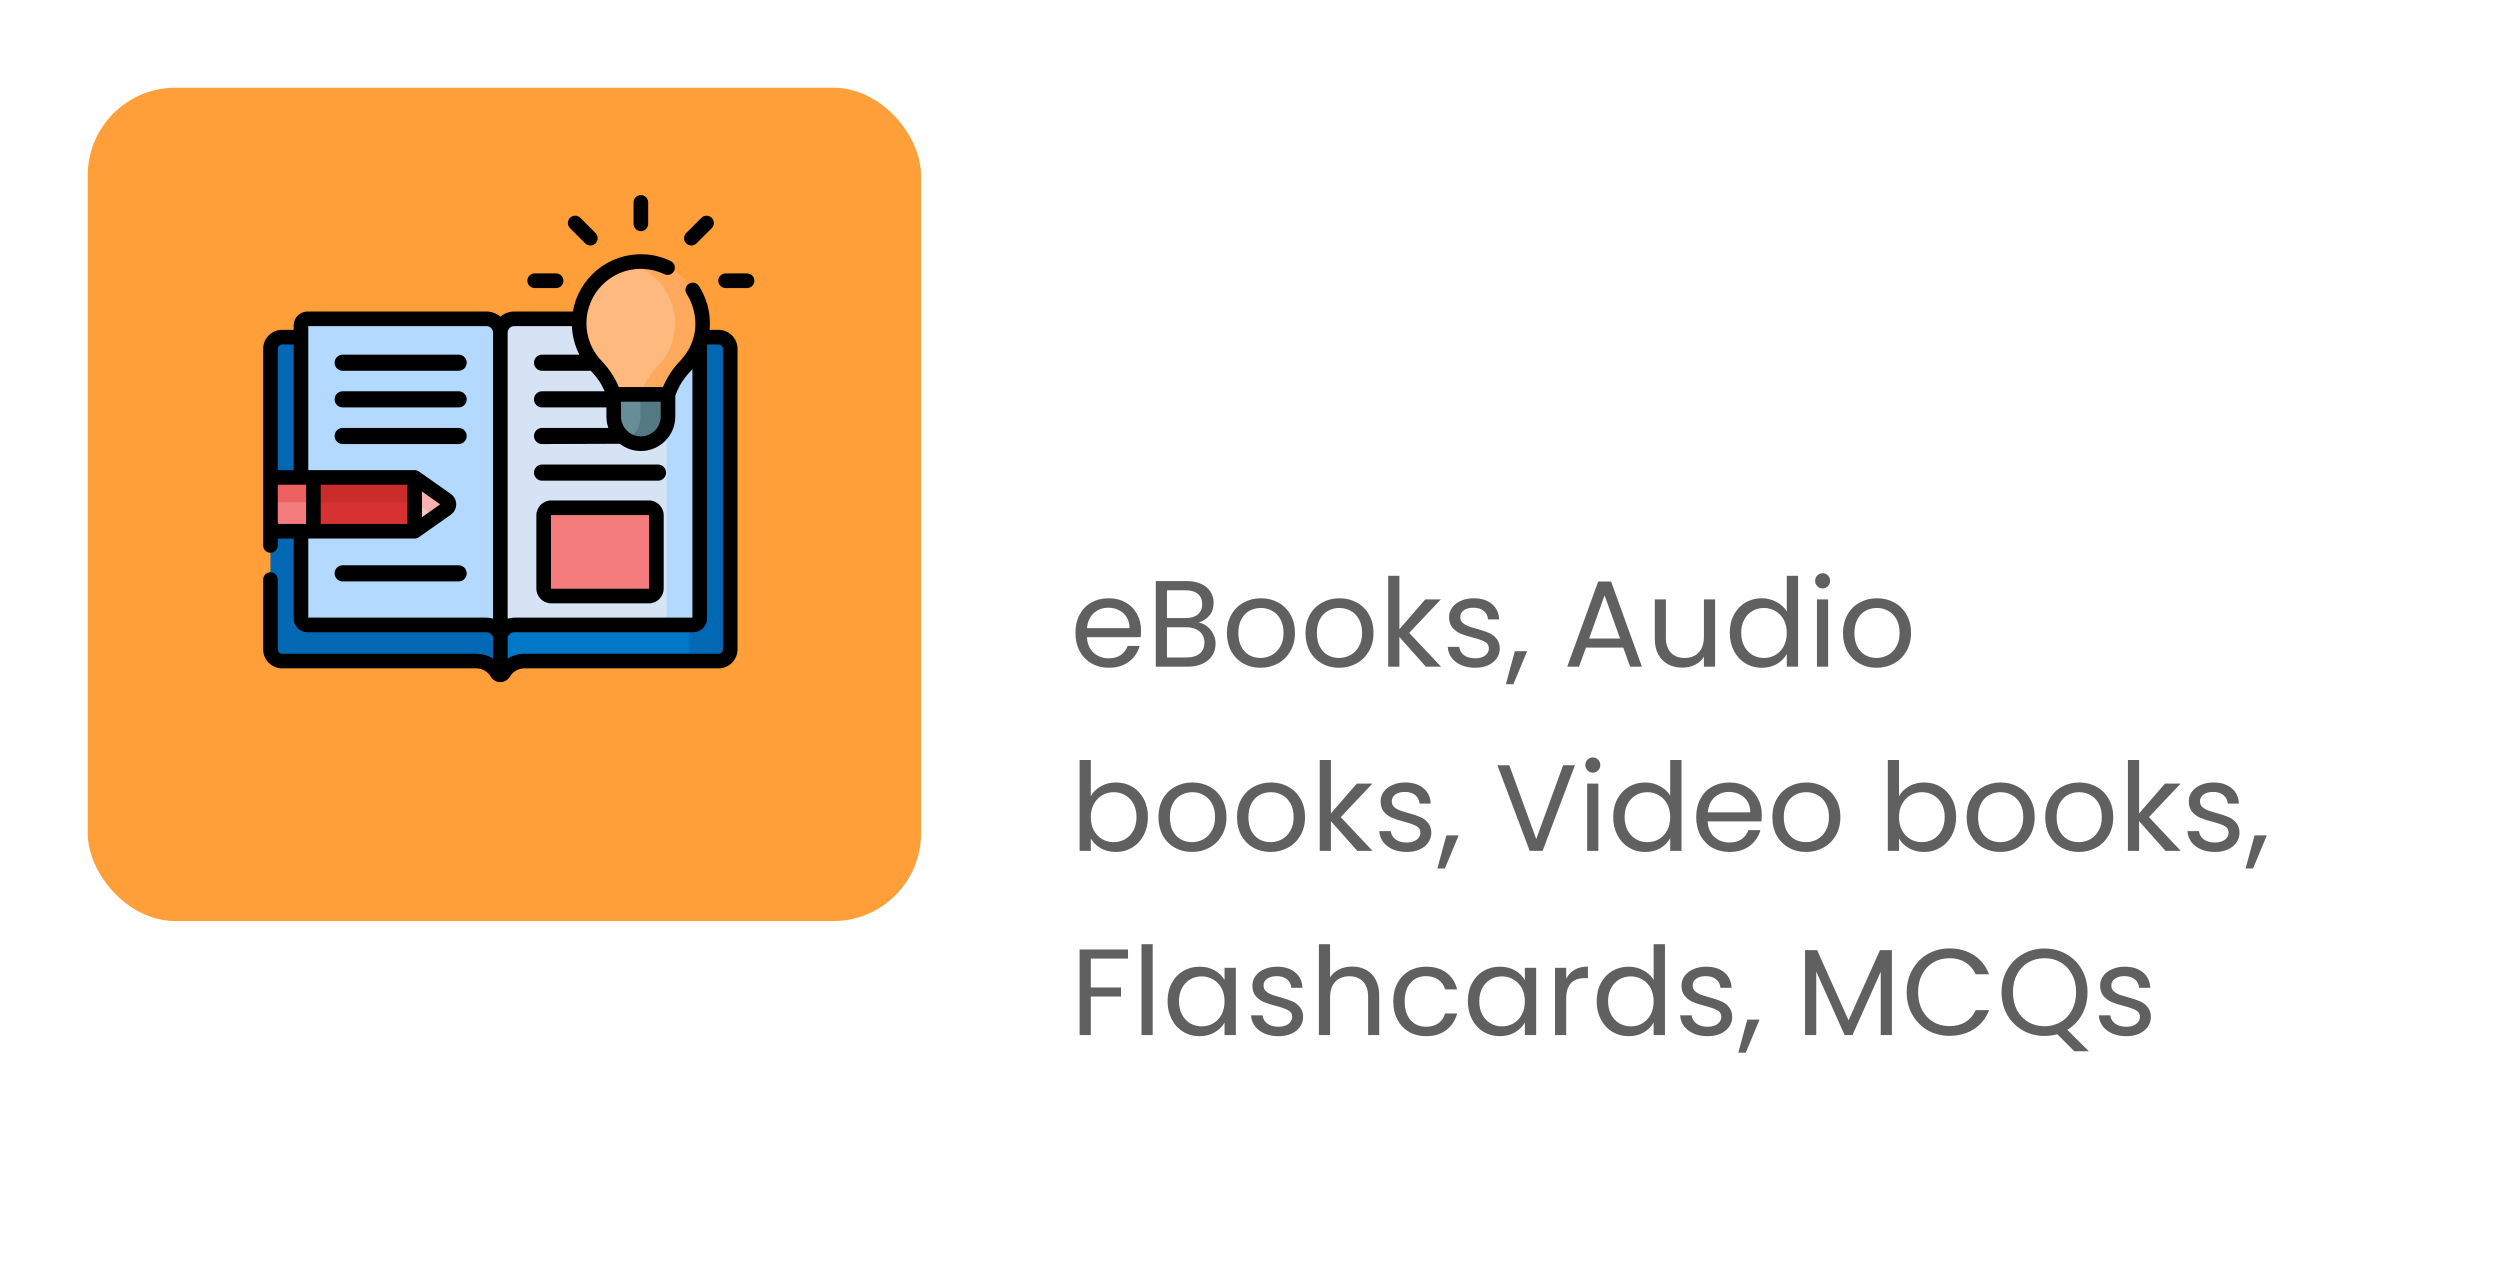 <svg width="285" height="144" viewBox="0 0 285 144" fill="none" xmlns="http://www.w3.org/2000/svg">
<circle cx="123.111" cy="12.111" r="4.111" fill="white" fill-opacity="0.3"/>
<circle cx="123.111" cy="32.666" r="4.111" fill="white" fill-opacity="0.3"/>
<circle cx="123.111" cy="73.778" r="4.111" fill="white" fill-opacity="0.3"/>
<circle cx="123.111" cy="53.222" r="4.111" fill="white" fill-opacity="0.3"/>
<circle cx="123.111" cy="94.333" r="4.111" fill="white" fill-opacity="0.3"/>
<circle cx="123.111" cy="114.889" r="4.111" fill="white" fill-opacity="0.3"/>
<circle cx="197.555" cy="12.111" r="4.111" fill="white" fill-opacity="0.3"/>
<circle cx="197.555" cy="32.666" r="4.111" fill="white" fill-opacity="0.3"/>
<circle cx="197.555" cy="73.778" r="4.111" fill="white" fill-opacity="0.3"/>
<circle cx="197.555" cy="53.222" r="4.111" fill="white" fill-opacity="0.3"/>
<circle cx="197.555" cy="94.333" r="4.111" fill="white" fill-opacity="0.3"/>
<circle cx="197.555" cy="114.889" r="4.111" fill="white" fill-opacity="0.3"/>
<circle cx="160.333" cy="12.111" r="4.111" fill="white" fill-opacity="0.3"/>
<circle cx="160.333" cy="32.666" r="4.111" fill="white" fill-opacity="0.3"/>
<circle cx="160.333" cy="73.778" r="4.111" fill="white" fill-opacity="0.3"/>
<circle cx="160.333" cy="53.222" r="4.111" fill="white" fill-opacity="0.3"/>
<circle cx="160.333" cy="94.333" r="4.111" fill="white" fill-opacity="0.3"/>
<circle cx="160.333" cy="114.889" r="4.111" fill="white" fill-opacity="0.3"/>
<circle cx="234.778" cy="12.111" r="4.111" fill="white" fill-opacity="0.3"/>
<circle cx="234.778" cy="32.666" r="4.111" fill="white" fill-opacity="0.3"/>
<circle cx="234.778" cy="73.778" r="4.111" fill="white" fill-opacity="0.3"/>
<circle cx="234.778" cy="53.222" r="4.111" fill="white" fill-opacity="0.3"/>
<circle cx="234.778" cy="94.333" r="4.111" fill="white" fill-opacity="0.3"/>
<circle cx="234.778" cy="114.889" r="4.111" fill="white" fill-opacity="0.3"/>
<circle cx="272" cy="12.111" r="4.111" fill="white" fill-opacity="0.3"/>
<circle cx="272" cy="32.666" r="4.111" fill="white" fill-opacity="0.3"/>
<circle cx="272" cy="73.778" r="4.111" fill="white" fill-opacity="0.3"/>
<circle cx="272" cy="53.222" r="4.111" fill="white" fill-opacity="0.3"/>
<circle cx="272" cy="94.333" r="4.111" fill="white" fill-opacity="0.3"/>
<circle cx="272" cy="114.889" r="4.111" fill="white" fill-opacity="0.3"/>
<circle cx="63.629" cy="32.111" r="4.111" fill="white" fill-opacity="0.3"/>
<circle cx="63.629" cy="52.666" r="4.111" fill="white" fill-opacity="0.3"/>
<circle cx="63.629" cy="93.778" r="4.111" fill="white" fill-opacity="0.3"/>
<circle cx="63.629" cy="73.222" r="4.111" fill="white" fill-opacity="0.3"/>
<circle cx="49.37" cy="114.333" r="4.111" fill="white" fill-opacity="0.3"/>
<circle cx="84.111" cy="114.333" r="4.111" fill="white" fill-opacity="0.3"/>
<circle cx="49.37" cy="134.888" r="4.111" fill="white" fill-opacity="0.3"/>
<circle cx="84.111" cy="134.888" r="4.111" fill="white" fill-opacity="0.3"/>
<circle cx="29.37" cy="32.111" r="4.111" fill="white" fill-opacity="0.3"/>
<circle cx="29.37" cy="52.666" r="4.111" fill="white" fill-opacity="0.3"/>
<circle cx="29.37" cy="93.778" r="4.111" fill="white" fill-opacity="0.3"/>
<circle cx="29.37" cy="73.222" r="4.111" fill="white" fill-opacity="0.3"/>
<circle cx="15.111" cy="114.333" r="4.111" fill="white" fill-opacity="0.3"/>
<circle cx="15.111" cy="134.888" r="4.111" fill="white" fill-opacity="0.3"/>
<circle cx="97.888" cy="32.111" r="4.111" fill="white" fill-opacity="0.3"/>
<circle cx="97.888" cy="52.666" r="4.111" fill="white" fill-opacity="0.3"/>
<circle cx="97.888" cy="93.778" r="4.111" fill="white" fill-opacity="0.3"/>
<circle cx="97.888" cy="73.222" r="4.111" fill="white" fill-opacity="0.3"/>
<circle cx="97.888" cy="114.333" r="4.111" fill="white" fill-opacity="0.3"/>
<circle cx="97.888" cy="134.888" r="4.111" fill="white" fill-opacity="0.3"/>
<circle cx="132.148" cy="52.666" r="4.111" fill="white" fill-opacity="0.3"/>
<circle cx="132.148" cy="93.778" r="4.111" fill="white" fill-opacity="0.3"/>
<circle cx="132.148" cy="73.222" r="4.111" fill="white" fill-opacity="0.3"/>
<circle cx="132.148" cy="114.333" r="4.111" fill="white" fill-opacity="0.3"/>
<circle cx="132.148" cy="134.888" r="4.111" fill="white" fill-opacity="0.3"/>
<rect x="83" y="45" width="202" height="95" rx="10" fill="white"/>
<path d="M130.078 71.87C130.078 72.113 130.064 72.369 130.036 72.64H123.904C123.951 73.396 124.207 73.989 124.674 74.418C125.15 74.838 125.724 75.048 126.396 75.048C126.947 75.048 127.404 74.922 127.768 74.67C128.141 74.409 128.403 74.063 128.552 73.634H129.924C129.719 74.371 129.308 74.973 128.692 75.44C128.076 75.897 127.311 76.126 126.396 76.126C125.668 76.126 125.015 75.963 124.436 75.636C123.867 75.309 123.419 74.847 123.092 74.25C122.765 73.643 122.602 72.943 122.602 72.15C122.602 71.357 122.761 70.661 123.078 70.064C123.395 69.467 123.839 69.009 124.408 68.692C124.987 68.365 125.649 68.202 126.396 68.202C127.124 68.202 127.768 68.361 128.328 68.678C128.888 68.995 129.317 69.434 129.616 69.994C129.924 70.545 130.078 71.17 130.078 71.87ZM128.762 71.604C128.762 71.119 128.655 70.703 128.44 70.358C128.225 70.003 127.931 69.737 127.558 69.56C127.194 69.373 126.788 69.28 126.34 69.28C125.696 69.28 125.145 69.485 124.688 69.896C124.24 70.307 123.983 70.876 123.918 71.604H128.762ZM136.646 70.974C137 71.03 137.322 71.175 137.612 71.408C137.91 71.641 138.144 71.931 138.312 72.276C138.489 72.621 138.578 72.99 138.578 73.382C138.578 73.877 138.452 74.325 138.2 74.726C137.948 75.118 137.579 75.431 137.094 75.664C136.618 75.888 136.053 76 135.4 76H131.76V66.242H135.26C135.922 66.242 136.487 66.354 136.954 66.578C137.42 66.793 137.77 67.087 138.004 67.46C138.237 67.833 138.354 68.253 138.354 68.72C138.354 69.299 138.195 69.779 137.878 70.162C137.57 70.535 137.159 70.806 136.646 70.974ZM133.034 70.456H135.176C135.773 70.456 136.235 70.316 136.562 70.036C136.888 69.756 137.052 69.369 137.052 68.874C137.052 68.379 136.888 67.992 136.562 67.712C136.235 67.432 135.764 67.292 135.148 67.292H133.034V70.456ZM135.288 74.95C135.922 74.95 136.417 74.801 136.772 74.502C137.126 74.203 137.304 73.788 137.304 73.256C137.304 72.715 137.117 72.29 136.744 71.982C136.37 71.665 135.871 71.506 135.246 71.506H133.034V74.95H135.288ZM143.692 76.126C142.973 76.126 142.32 75.963 141.732 75.636C141.153 75.309 140.696 74.847 140.36 74.25C140.033 73.643 139.87 72.943 139.87 72.15C139.87 71.366 140.038 70.675 140.374 70.078C140.719 69.471 141.186 69.009 141.774 68.692C142.362 68.365 143.02 68.202 143.748 68.202C144.476 68.202 145.134 68.365 145.722 68.692C146.31 69.009 146.772 69.467 147.108 70.064C147.453 70.661 147.626 71.357 147.626 72.15C147.626 72.943 147.448 73.643 147.094 74.25C146.748 74.847 146.277 75.309 145.68 75.636C145.082 75.963 144.42 76.126 143.692 76.126ZM143.692 75.006C144.149 75.006 144.578 74.899 144.98 74.684C145.381 74.469 145.703 74.147 145.946 73.718C146.198 73.289 146.324 72.766 146.324 72.15C146.324 71.534 146.202 71.011 145.96 70.582C145.717 70.153 145.4 69.835 145.008 69.63C144.616 69.415 144.191 69.308 143.734 69.308C143.267 69.308 142.838 69.415 142.446 69.63C142.063 69.835 141.755 70.153 141.522 70.582C141.288 71.011 141.172 71.534 141.172 72.15C141.172 72.775 141.284 73.303 141.508 73.732C141.741 74.161 142.049 74.483 142.432 74.698C142.814 74.903 143.234 75.006 143.692 75.006ZM152.647 76.126C151.928 76.126 151.275 75.963 150.687 75.636C150.108 75.309 149.651 74.847 149.315 74.25C148.988 73.643 148.825 72.943 148.825 72.15C148.825 71.366 148.993 70.675 149.329 70.078C149.674 69.471 150.141 69.009 150.729 68.692C151.317 68.365 151.975 68.202 152.703 68.202C153.431 68.202 154.089 68.365 154.677 68.692C155.265 69.009 155.727 69.467 156.063 70.064C156.408 70.661 156.581 71.357 156.581 72.15C156.581 72.943 156.403 73.643 156.049 74.25C155.703 74.847 155.232 75.309 154.635 75.636C154.037 75.963 153.375 76.126 152.647 76.126ZM152.647 75.006C153.104 75.006 153.533 74.899 153.935 74.684C154.336 74.469 154.658 74.147 154.901 73.718C155.153 73.289 155.279 72.766 155.279 72.15C155.279 71.534 155.157 71.011 154.915 70.582C154.672 70.153 154.355 69.835 153.963 69.63C153.571 69.415 153.146 69.308 152.689 69.308C152.222 69.308 151.793 69.415 151.401 69.63C151.018 69.835 150.71 70.153 150.477 70.582C150.243 71.011 150.127 71.534 150.127 72.15C150.127 72.775 150.239 73.303 150.463 73.732C150.696 74.161 151.004 74.483 151.387 74.698C151.769 74.903 152.189 75.006 152.647 75.006ZM162.54 76L159.53 72.612V76H158.256V65.64H159.53V71.73L162.484 68.328H164.262L160.65 72.15L164.276 76H162.54ZM168.177 76.126C167.589 76.126 167.061 76.028 166.595 75.832C166.128 75.627 165.759 75.347 165.489 74.992C165.218 74.628 165.069 74.213 165.041 73.746H166.357C166.394 74.129 166.571 74.441 166.889 74.684C167.215 74.927 167.64 75.048 168.163 75.048C168.648 75.048 169.031 74.941 169.311 74.726C169.591 74.511 169.731 74.241 169.731 73.914C169.731 73.578 169.581 73.331 169.283 73.172C168.984 73.004 168.522 72.841 167.897 72.682C167.327 72.533 166.861 72.383 166.497 72.234C166.142 72.075 165.834 71.847 165.573 71.548C165.321 71.24 165.195 70.839 165.195 70.344C165.195 69.952 165.311 69.593 165.545 69.266C165.778 68.939 166.109 68.683 166.539 68.496C166.968 68.3 167.458 68.202 168.009 68.202C168.858 68.202 169.544 68.417 170.067 68.846C170.589 69.275 170.869 69.863 170.907 70.61H169.633C169.605 70.209 169.441 69.887 169.143 69.644C168.853 69.401 168.461 69.28 167.967 69.28C167.509 69.28 167.145 69.378 166.875 69.574C166.604 69.77 166.469 70.027 166.469 70.344C166.469 70.596 166.548 70.806 166.707 70.974C166.875 71.133 167.08 71.263 167.323 71.366C167.575 71.459 167.92 71.567 168.359 71.688C168.909 71.837 169.357 71.987 169.703 72.136C170.048 72.276 170.342 72.491 170.585 72.78C170.837 73.069 170.967 73.447 170.977 73.914C170.977 74.334 170.86 74.712 170.627 75.048C170.393 75.384 170.062 75.65 169.633 75.846C169.213 76.033 168.727 76.126 168.177 76.126ZM174.091 74.236L172.523 78.002H171.669L172.691 74.236H174.091ZM185.051 73.83H180.795L180.011 76H178.667L182.195 66.298H183.665L187.179 76H185.835L185.051 73.83ZM184.687 72.794L182.923 67.866L181.159 72.794H184.687ZM195.521 68.328V76H194.247V74.866C194.004 75.258 193.663 75.566 193.225 75.79C192.795 76.005 192.319 76.112 191.797 76.112C191.199 76.112 190.663 75.991 190.187 75.748C189.711 75.496 189.333 75.123 189.053 74.628C188.782 74.133 188.647 73.531 188.647 72.822V68.328H189.907V72.654C189.907 73.41 190.098 73.993 190.481 74.404C190.863 74.805 191.386 75.006 192.049 75.006C192.73 75.006 193.267 74.796 193.659 74.376C194.051 73.956 194.247 73.345 194.247 72.542V68.328H195.521ZM197.196 72.136C197.196 71.352 197.354 70.666 197.672 70.078C197.989 69.481 198.423 69.019 198.974 68.692C199.534 68.365 200.159 68.202 200.85 68.202C201.447 68.202 202.002 68.342 202.516 68.622C203.029 68.893 203.421 69.252 203.692 69.7V65.64H204.98V76H203.692V74.558C203.44 75.015 203.066 75.393 202.572 75.692C202.077 75.981 201.498 76.126 200.836 76.126C200.154 76.126 199.534 75.958 198.974 75.622C198.423 75.286 197.989 74.815 197.672 74.208C197.354 73.601 197.196 72.911 197.196 72.136ZM203.692 72.15C203.692 71.571 203.575 71.067 203.342 70.638C203.108 70.209 202.791 69.882 202.39 69.658C201.998 69.425 201.564 69.308 201.088 69.308C200.612 69.308 200.178 69.42 199.786 69.644C199.394 69.868 199.081 70.195 198.848 70.624C198.614 71.053 198.498 71.557 198.498 72.136C198.498 72.724 198.614 73.237 198.848 73.676C199.081 74.105 199.394 74.437 199.786 74.67C200.178 74.894 200.612 75.006 201.088 75.006C201.564 75.006 201.998 74.894 202.39 74.67C202.791 74.437 203.108 74.105 203.342 73.676C203.575 73.237 203.692 72.729 203.692 72.15ZM207.791 67.082C207.548 67.082 207.343 66.998 207.175 66.83C207.007 66.662 206.923 66.457 206.923 66.214C206.923 65.971 207.007 65.766 207.175 65.598C207.343 65.43 207.548 65.346 207.791 65.346C208.024 65.346 208.22 65.43 208.379 65.598C208.547 65.766 208.631 65.971 208.631 66.214C208.631 66.457 208.547 66.662 208.379 66.83C208.22 66.998 208.024 67.082 207.791 67.082ZM208.407 68.328V76H207.133V68.328H208.407ZM213.924 76.126C213.205 76.126 212.552 75.963 211.964 75.636C211.385 75.309 210.928 74.847 210.592 74.25C210.265 73.643 210.102 72.943 210.102 72.15C210.102 71.366 210.27 70.675 210.606 70.078C210.951 69.471 211.418 69.009 212.006 68.692C212.594 68.365 213.252 68.202 213.98 68.202C214.708 68.202 215.366 68.365 215.954 68.692C216.542 69.009 217.004 69.467 217.34 70.064C217.685 70.661 217.858 71.357 217.858 72.15C217.858 72.943 217.681 73.643 217.326 74.25C216.981 74.847 216.509 75.309 215.912 75.636C215.315 75.963 214.652 76.126 213.924 76.126ZM213.924 75.006C214.381 75.006 214.811 74.899 215.212 74.684C215.613 74.469 215.935 74.147 216.178 73.718C216.43 73.289 216.556 72.766 216.556 72.15C216.556 71.534 216.435 71.011 216.192 70.582C215.949 70.153 215.632 69.835 215.24 69.63C214.848 69.415 214.423 69.308 213.966 69.308C213.499 69.308 213.07 69.415 212.678 69.63C212.295 69.835 211.987 70.153 211.754 70.582C211.521 71.011 211.404 71.534 211.404 72.15C211.404 72.775 211.516 73.303 211.74 73.732C211.973 74.161 212.281 74.483 212.664 74.698C213.047 74.903 213.467 75.006 213.924 75.006ZM124.352 90.756C124.613 90.299 124.996 89.925 125.5 89.636C126.004 89.347 126.578 89.202 127.222 89.202C127.913 89.202 128.533 89.365 129.084 89.692C129.635 90.019 130.069 90.481 130.386 91.078C130.703 91.666 130.862 92.352 130.862 93.136C130.862 93.911 130.703 94.601 130.386 95.208C130.069 95.815 129.63 96.286 129.07 96.622C128.519 96.958 127.903 97.126 127.222 97.126C126.559 97.126 125.976 96.981 125.472 96.692C124.977 96.403 124.604 96.034 124.352 95.586V97H123.078V86.64H124.352V90.756ZM129.56 93.136C129.56 92.557 129.443 92.053 129.21 91.624C128.977 91.195 128.659 90.868 128.258 90.644C127.866 90.42 127.432 90.308 126.956 90.308C126.489 90.308 126.055 90.425 125.654 90.658C125.262 90.882 124.945 91.213 124.702 91.652C124.469 92.081 124.352 92.581 124.352 93.15C124.352 93.729 124.469 94.237 124.702 94.676C124.945 95.105 125.262 95.437 125.654 95.67C126.055 95.894 126.489 96.006 126.956 96.006C127.432 96.006 127.866 95.894 128.258 95.67C128.659 95.437 128.977 95.105 129.21 94.676C129.443 94.237 129.56 93.724 129.56 93.136ZM135.885 97.126C135.166 97.126 134.513 96.963 133.925 96.636C133.346 96.309 132.889 95.847 132.553 95.25C132.226 94.643 132.063 93.943 132.063 93.15C132.063 92.366 132.231 91.675 132.567 91.078C132.912 90.471 133.379 90.009 133.967 89.692C134.555 89.365 135.213 89.202 135.941 89.202C136.669 89.202 137.327 89.365 137.915 89.692C138.503 90.009 138.965 90.467 139.301 91.064C139.646 91.661 139.819 92.357 139.819 93.15C139.819 93.943 139.642 94.643 139.287 95.25C138.942 95.847 138.47 96.309 137.873 96.636C137.276 96.963 136.613 97.126 135.885 97.126ZM135.885 96.006C136.342 96.006 136.772 95.899 137.173 95.684C137.574 95.469 137.896 95.147 138.139 94.718C138.391 94.289 138.517 93.766 138.517 93.15C138.517 92.534 138.396 92.011 138.153 91.582C137.91 91.153 137.593 90.835 137.201 90.63C136.809 90.415 136.384 90.308 135.927 90.308C135.46 90.308 135.031 90.415 134.639 90.63C134.256 90.835 133.948 91.153 133.715 91.582C133.482 92.011 133.365 92.534 133.365 93.15C133.365 93.775 133.477 94.303 133.701 94.732C133.934 95.161 134.242 95.483 134.625 95.698C135.008 95.903 135.428 96.006 135.885 96.006ZM144.84 97.126C144.121 97.126 143.468 96.963 142.88 96.636C142.301 96.309 141.844 95.847 141.508 95.25C141.181 94.643 141.018 93.943 141.018 93.15C141.018 92.366 141.186 91.675 141.522 91.078C141.867 90.471 142.334 90.009 142.922 89.692C143.51 89.365 144.168 89.202 144.896 89.202C145.624 89.202 146.282 89.365 146.87 89.692C147.458 90.009 147.92 90.467 148.256 91.064C148.601 91.661 148.774 92.357 148.774 93.15C148.774 93.943 148.597 94.643 148.242 95.25C147.897 95.847 147.425 96.309 146.828 96.636C146.231 96.963 145.568 97.126 144.84 97.126ZM144.84 96.006C145.297 96.006 145.727 95.899 146.128 95.684C146.529 95.469 146.851 95.147 147.094 94.718C147.346 94.289 147.472 93.766 147.472 93.15C147.472 92.534 147.351 92.011 147.108 91.582C146.865 91.153 146.548 90.835 146.156 90.63C145.764 90.415 145.339 90.308 144.882 90.308C144.415 90.308 143.986 90.415 143.594 90.63C143.211 90.835 142.903 91.153 142.67 91.582C142.437 92.011 142.32 92.534 142.32 93.15C142.32 93.775 142.432 94.303 142.656 94.732C142.889 95.161 143.197 95.483 143.58 95.698C143.963 95.903 144.383 96.006 144.84 96.006ZM154.733 97L151.723 93.612V97H150.449V86.64H151.723V92.73L154.677 89.328H156.455L152.843 93.15L156.469 97H154.733ZM160.37 97.126C159.782 97.126 159.255 97.028 158.788 96.832C158.322 96.627 157.953 96.347 157.682 95.992C157.412 95.628 157.262 95.213 157.234 94.746H158.55C158.588 95.129 158.765 95.441 159.082 95.684C159.409 95.927 159.834 96.048 160.356 96.048C160.842 96.048 161.224 95.941 161.504 95.726C161.784 95.511 161.924 95.241 161.924 94.914C161.924 94.578 161.775 94.331 161.476 94.172C161.178 94.004 160.716 93.841 160.09 93.682C159.521 93.533 159.054 93.383 158.69 93.234C158.336 93.075 158.028 92.847 157.766 92.548C157.514 92.24 157.388 91.839 157.388 91.344C157.388 90.952 157.505 90.593 157.738 90.266C157.972 89.939 158.303 89.683 158.732 89.496C159.162 89.3 159.652 89.202 160.202 89.202C161.052 89.202 161.738 89.417 162.26 89.846C162.783 90.275 163.063 90.863 163.1 91.61H161.826C161.798 91.209 161.635 90.887 161.336 90.644C161.047 90.401 160.655 90.28 160.16 90.28C159.703 90.28 159.339 90.378 159.068 90.574C158.798 90.77 158.662 91.027 158.662 91.344C158.662 91.596 158.742 91.806 158.9 91.974C159.068 92.133 159.274 92.263 159.516 92.366C159.768 92.459 160.114 92.567 160.552 92.688C161.103 92.837 161.551 92.987 161.896 93.136C162.242 93.276 162.536 93.491 162.778 93.78C163.03 94.069 163.161 94.447 163.17 94.914C163.17 95.334 163.054 95.712 162.82 96.048C162.587 96.384 162.256 96.65 161.826 96.846C161.406 97.033 160.921 97.126 160.37 97.126ZM166.285 95.236L164.717 99.002H163.863L164.885 95.236H166.285ZM179.54 87.242L175.858 97H174.388L170.706 87.242H172.064L175.13 95.656L178.196 87.242H179.54ZM181.595 88.082C181.353 88.082 181.147 87.998 180.979 87.83C180.811 87.662 180.727 87.457 180.727 87.214C180.727 86.971 180.811 86.766 180.979 86.598C181.147 86.43 181.353 86.346 181.595 86.346C181.829 86.346 182.025 86.43 182.183 86.598C182.351 86.766 182.435 86.971 182.435 87.214C182.435 87.457 182.351 87.662 182.183 87.83C182.025 87.998 181.829 88.082 181.595 88.082ZM182.211 89.328V97H180.937V89.328H182.211ZM183.907 93.136C183.907 92.352 184.065 91.666 184.383 91.078C184.7 90.481 185.134 90.019 185.685 89.692C186.245 89.365 186.87 89.202 187.561 89.202C188.158 89.202 188.713 89.342 189.227 89.622C189.74 89.893 190.132 90.252 190.403 90.7V86.64H191.691V97H190.403V95.558C190.151 96.015 189.777 96.393 189.283 96.692C188.788 96.981 188.209 97.126 187.547 97.126C186.865 97.126 186.245 96.958 185.685 96.622C185.134 96.286 184.7 95.815 184.383 95.208C184.065 94.601 183.907 93.911 183.907 93.136ZM190.403 93.15C190.403 92.571 190.286 92.067 190.053 91.638C189.819 91.209 189.502 90.882 189.101 90.658C188.709 90.425 188.275 90.308 187.799 90.308C187.323 90.308 186.889 90.42 186.497 90.644C186.105 90.868 185.792 91.195 185.559 91.624C185.325 92.053 185.209 92.557 185.209 93.136C185.209 93.724 185.325 94.237 185.559 94.676C185.792 95.105 186.105 95.437 186.497 95.67C186.889 95.894 187.323 96.006 187.799 96.006C188.275 96.006 188.709 95.894 189.101 95.67C189.502 95.437 189.819 95.105 190.053 94.676C190.286 94.237 190.403 93.729 190.403 93.15ZM200.844 92.87C200.844 93.113 200.83 93.369 200.802 93.64H194.67C194.716 94.396 194.973 94.989 195.44 95.418C195.916 95.838 196.49 96.048 197.162 96.048C197.712 96.048 198.17 95.922 198.534 95.67C198.907 95.409 199.168 95.063 199.318 94.634H200.69C200.484 95.371 200.074 95.973 199.458 96.44C198.842 96.897 198.076 97.126 197.162 97.126C196.434 97.126 195.78 96.963 195.202 96.636C194.632 96.309 194.184 95.847 193.858 95.25C193.531 94.643 193.368 93.943 193.368 93.15C193.368 92.357 193.526 91.661 193.844 91.064C194.161 90.467 194.604 90.009 195.174 89.692C195.752 89.365 196.415 89.202 197.162 89.202C197.89 89.202 198.534 89.361 199.094 89.678C199.654 89.995 200.083 90.434 200.382 90.994C200.69 91.545 200.844 92.17 200.844 92.87ZM199.528 92.604C199.528 92.119 199.42 91.703 199.206 91.358C198.991 91.003 198.697 90.737 198.324 90.56C197.96 90.373 197.554 90.28 197.106 90.28C196.462 90.28 195.911 90.485 195.454 90.896C195.006 91.307 194.749 91.876 194.684 92.604H199.528ZM205.871 97.126C205.153 97.126 204.499 96.963 203.911 96.636C203.333 96.309 202.875 95.847 202.539 95.25C202.213 94.643 202.049 93.943 202.049 93.15C202.049 92.366 202.217 91.675 202.553 91.078C202.899 90.471 203.365 90.009 203.953 89.692C204.541 89.365 205.199 89.202 205.927 89.202C206.655 89.202 207.313 89.365 207.901 89.692C208.489 90.009 208.951 90.467 209.287 91.064C209.633 91.661 209.805 92.357 209.805 93.15C209.805 93.943 209.628 94.643 209.273 95.25C208.928 95.847 208.457 96.309 207.859 96.636C207.262 96.963 206.599 97.126 205.871 97.126ZM205.871 96.006C206.329 96.006 206.758 95.899 207.159 95.684C207.561 95.469 207.883 95.147 208.125 94.718C208.377 94.289 208.503 93.766 208.503 93.15C208.503 92.534 208.382 92.011 208.139 91.582C207.897 91.153 207.579 90.835 207.187 90.63C206.795 90.415 206.371 90.308 205.913 90.308C205.447 90.308 205.017 90.415 204.625 90.63C204.243 90.835 203.935 91.153 203.701 91.582C203.468 92.011 203.351 92.534 203.351 93.15C203.351 93.775 203.463 94.303 203.687 94.732C203.921 95.161 204.229 95.483 204.611 95.698C204.994 95.903 205.414 96.006 205.871 96.006ZM216.487 90.756C216.748 90.299 217.131 89.925 217.635 89.636C218.139 89.347 218.713 89.202 219.357 89.202C220.047 89.202 220.668 89.365 221.219 89.692C221.769 90.019 222.203 90.481 222.521 91.078C222.838 91.666 222.997 92.352 222.997 93.136C222.997 93.911 222.838 94.601 222.521 95.208C222.203 95.815 221.765 96.286 221.205 96.622C220.654 96.958 220.038 97.126 219.357 97.126C218.694 97.126 218.111 96.981 217.607 96.692C217.112 96.403 216.739 96.034 216.487 95.586V97H215.213V86.64H216.487V90.756ZM221.695 93.136C221.695 92.557 221.578 92.053 221.345 91.624C221.111 91.195 220.794 90.868 220.393 90.644C220.001 90.42 219.567 90.308 219.091 90.308C218.624 90.308 218.19 90.425 217.789 90.658C217.397 90.882 217.079 91.213 216.837 91.652C216.603 92.081 216.487 92.581 216.487 93.15C216.487 93.729 216.603 94.237 216.837 94.676C217.079 95.105 217.397 95.437 217.789 95.67C218.19 95.894 218.624 96.006 219.091 96.006C219.567 96.006 220.001 95.894 220.393 95.67C220.794 95.437 221.111 95.105 221.345 94.676C221.578 94.237 221.695 93.724 221.695 93.136ZM228.02 97.126C227.301 97.126 226.648 96.963 226.06 96.636C225.481 96.309 225.024 95.847 224.688 95.25C224.361 94.643 224.198 93.943 224.198 93.15C224.198 92.366 224.366 91.675 224.702 91.078C225.047 90.471 225.514 90.009 226.102 89.692C226.69 89.365 227.348 89.202 228.076 89.202C228.804 89.202 229.462 89.365 230.05 89.692C230.638 90.009 231.1 90.467 231.436 91.064C231.781 91.661 231.954 92.357 231.954 93.15C231.954 93.943 231.776 94.643 231.422 95.25C231.076 95.847 230.605 96.309 230.008 96.636C229.41 96.963 228.748 97.126 228.02 97.126ZM228.02 96.006C228.477 96.006 228.906 95.899 229.308 95.684C229.709 95.469 230.031 95.147 230.274 94.718C230.526 94.289 230.652 93.766 230.652 93.15C230.652 92.534 230.53 92.011 230.288 91.582C230.045 91.153 229.728 90.835 229.336 90.63C228.944 90.415 228.519 90.308 228.062 90.308C227.595 90.308 227.166 90.415 226.774 90.63C226.391 90.835 226.083 91.153 225.85 91.582C225.616 92.011 225.5 92.534 225.5 93.15C225.5 93.775 225.612 94.303 225.836 94.732C226.069 95.161 226.377 95.483 226.76 95.698C227.142 95.903 227.562 96.006 228.02 96.006ZM236.975 97.126C236.256 97.126 235.603 96.963 235.015 96.636C234.436 96.309 233.979 95.847 233.643 95.25C233.316 94.643 233.153 93.943 233.153 93.15C233.153 92.366 233.321 91.675 233.657 91.078C234.002 90.471 234.469 90.009 235.057 89.692C235.645 89.365 236.303 89.202 237.031 89.202C237.759 89.202 238.417 89.365 239.005 89.692C239.593 90.009 240.055 90.467 240.391 91.064C240.736 91.661 240.909 92.357 240.909 93.15C240.909 93.943 240.731 94.643 240.377 95.25C240.031 95.847 239.56 96.309 238.963 96.636C238.365 96.963 237.703 97.126 236.975 97.126ZM236.975 96.006C237.432 96.006 237.861 95.899 238.263 95.684C238.664 95.469 238.986 95.147 239.229 94.718C239.481 94.289 239.607 93.766 239.607 93.15C239.607 92.534 239.485 92.011 239.243 91.582C239 91.153 238.683 90.835 238.291 90.63C237.899 90.415 237.474 90.308 237.017 90.308C236.55 90.308 236.121 90.415 235.729 90.63C235.346 90.835 235.038 91.153 234.805 91.582C234.571 92.011 234.455 92.534 234.455 93.15C234.455 93.775 234.567 94.303 234.791 94.732C235.024 95.161 235.332 95.483 235.715 95.698C236.097 95.903 236.517 96.006 236.975 96.006ZM246.868 97L243.858 93.612V97H242.584V86.64H243.858V92.73L246.812 89.328H248.59L244.978 93.15L248.604 97H246.868ZM252.505 97.126C251.917 97.126 251.39 97.028 250.923 96.832C250.456 96.627 250.088 96.347 249.817 95.992C249.546 95.628 249.397 95.213 249.369 94.746H250.685C250.722 95.129 250.9 95.441 251.217 95.684C251.544 95.927 251.968 96.048 252.491 96.048C252.976 96.048 253.359 95.941 253.639 95.726C253.919 95.511 254.059 95.241 254.059 94.914C254.059 94.578 253.91 94.331 253.611 94.172C253.312 94.004 252.85 93.841 252.225 93.682C251.656 93.533 251.189 93.383 250.825 93.234C250.47 93.075 250.162 92.847 249.901 92.548C249.649 92.24 249.523 91.839 249.523 91.344C249.523 90.952 249.64 90.593 249.873 90.266C250.106 89.939 250.438 89.683 250.867 89.496C251.296 89.3 251.786 89.202 252.337 89.202C253.186 89.202 253.872 89.417 254.395 89.846C254.918 90.275 255.198 90.863 255.235 91.61H253.961C253.933 91.209 253.77 90.887 253.471 90.644C253.182 90.401 252.79 90.28 252.295 90.28C251.838 90.28 251.474 90.378 251.203 90.574C250.932 90.77 250.797 91.027 250.797 91.344C250.797 91.596 250.876 91.806 251.035 91.974C251.203 92.133 251.408 92.263 251.651 92.366C251.903 92.459 252.248 92.567 252.687 92.688C253.238 92.837 253.686 92.987 254.031 93.136C254.376 93.276 254.67 93.491 254.913 93.78C255.165 94.069 255.296 94.447 255.305 94.914C255.305 95.334 255.188 95.712 254.955 96.048C254.722 96.384 254.39 96.65 253.961 96.846C253.541 97.033 253.056 97.126 252.505 97.126ZM258.419 95.236L256.851 99.002H255.997L257.019 95.236H258.419ZM128.594 108.242V109.278H124.352V112.568H127.796V113.604H124.352V118H123.078V108.242H128.594ZM131.407 107.64V118H130.133V107.64H131.407ZM133.102 114.136C133.102 113.352 133.261 112.666 133.578 112.078C133.895 111.481 134.329 111.019 134.88 110.692C135.44 110.365 136.061 110.202 136.742 110.202C137.414 110.202 137.997 110.347 138.492 110.636C138.987 110.925 139.355 111.289 139.598 111.728V110.328H140.886V118H139.598V116.572C139.346 117.02 138.968 117.393 138.464 117.692C137.969 117.981 137.391 118.126 136.728 118.126C136.047 118.126 135.431 117.958 134.88 117.622C134.329 117.286 133.895 116.815 133.578 116.208C133.261 115.601 133.102 114.911 133.102 114.136ZM139.598 114.15C139.598 113.571 139.481 113.067 139.248 112.638C139.015 112.209 138.697 111.882 138.296 111.658C137.904 111.425 137.47 111.308 136.994 111.308C136.518 111.308 136.084 111.42 135.692 111.644C135.3 111.868 134.987 112.195 134.754 112.624C134.521 113.053 134.404 113.557 134.404 114.136C134.404 114.724 134.521 115.237 134.754 115.676C134.987 116.105 135.3 116.437 135.692 116.67C136.084 116.894 136.518 117.006 136.994 117.006C137.47 117.006 137.904 116.894 138.296 116.67C138.697 116.437 139.015 116.105 139.248 115.676C139.481 115.237 139.598 114.729 139.598 114.15ZM145.755 118.126C145.167 118.126 144.64 118.028 144.173 117.832C143.706 117.627 143.338 117.347 143.067 116.992C142.796 116.628 142.647 116.213 142.619 115.746H143.935C143.972 116.129 144.15 116.441 144.467 116.684C144.794 116.927 145.218 117.048 145.741 117.048C146.226 117.048 146.609 116.941 146.889 116.726C147.169 116.511 147.309 116.241 147.309 115.914C147.309 115.578 147.16 115.331 146.861 115.172C146.562 115.004 146.1 114.841 145.475 114.682C144.906 114.533 144.439 114.383 144.075 114.234C143.72 114.075 143.412 113.847 143.151 113.548C142.899 113.24 142.773 112.839 142.773 112.344C142.773 111.952 142.89 111.593 143.123 111.266C143.356 110.939 143.688 110.683 144.117 110.496C144.546 110.3 145.036 110.202 145.587 110.202C146.436 110.202 147.122 110.417 147.645 110.846C148.168 111.275 148.448 111.863 148.485 112.61H147.211C147.183 112.209 147.02 111.887 146.721 111.644C146.432 111.401 146.04 111.28 145.545 111.28C145.088 111.28 144.724 111.378 144.453 111.574C144.182 111.77 144.047 112.027 144.047 112.344C144.047 112.596 144.126 112.806 144.285 112.974C144.453 113.133 144.658 113.263 144.901 113.366C145.153 113.459 145.498 113.567 145.937 113.688C146.488 113.837 146.936 113.987 147.281 114.136C147.626 114.276 147.92 114.491 148.163 114.78C148.415 115.069 148.546 115.447 148.555 115.914C148.555 116.334 148.438 116.712 148.205 117.048C147.972 117.384 147.64 117.65 147.211 117.846C146.791 118.033 146.306 118.126 145.755 118.126ZM154.161 110.188C154.74 110.188 155.263 110.314 155.729 110.566C156.196 110.809 156.56 111.177 156.821 111.672C157.092 112.167 157.227 112.769 157.227 113.478V118H155.967V113.66C155.967 112.895 155.776 112.311 155.393 111.91C155.011 111.499 154.488 111.294 153.825 111.294C153.153 111.294 152.617 111.504 152.215 111.924C151.823 112.344 151.627 112.955 151.627 113.758V118H150.353V107.64H151.627V111.42C151.879 111.028 152.225 110.725 152.663 110.51C153.111 110.295 153.611 110.188 154.161 110.188ZM158.832 114.15C158.832 113.357 158.991 112.666 159.308 112.078C159.626 111.481 160.064 111.019 160.624 110.692C161.194 110.365 161.842 110.202 162.57 110.202C163.513 110.202 164.288 110.431 164.894 110.888C165.51 111.345 165.916 111.98 166.112 112.792H164.74C164.61 112.325 164.353 111.957 163.97 111.686C163.597 111.415 163.13 111.28 162.57 111.28C161.842 111.28 161.254 111.532 160.806 112.036C160.358 112.531 160.134 113.235 160.134 114.15C160.134 115.074 160.358 115.788 160.806 116.292C161.254 116.796 161.842 117.048 162.57 117.048C163.13 117.048 163.597 116.917 163.97 116.656C164.344 116.395 164.6 116.021 164.74 115.536H166.112C165.907 116.32 165.496 116.95 164.88 117.426C164.264 117.893 163.494 118.126 162.57 118.126C161.842 118.126 161.194 117.963 160.624 117.636C160.064 117.309 159.626 116.847 159.308 116.25C158.991 115.653 158.832 114.953 158.832 114.15ZM167.336 114.136C167.336 113.352 167.495 112.666 167.812 112.078C168.13 111.481 168.564 111.019 169.114 110.692C169.674 110.365 170.295 110.202 170.976 110.202C171.648 110.202 172.232 110.347 172.726 110.636C173.221 110.925 173.59 111.289 173.832 111.728V110.328H175.12V118H173.832V116.572C173.58 117.02 173.202 117.393 172.698 117.692C172.204 117.981 171.625 118.126 170.962 118.126C170.281 118.126 169.665 117.958 169.114 117.622C168.564 117.286 168.13 116.815 167.812 116.208C167.495 115.601 167.336 114.911 167.336 114.136ZM173.832 114.15C173.832 113.571 173.716 113.067 173.482 112.638C173.249 112.209 172.932 111.882 172.53 111.658C172.138 111.425 171.704 111.308 171.228 111.308C170.752 111.308 170.318 111.42 169.926 111.644C169.534 111.868 169.222 112.195 168.988 112.624C168.755 113.053 168.638 113.557 168.638 114.136C168.638 114.724 168.755 115.237 168.988 115.676C169.222 116.105 169.534 116.437 169.926 116.67C170.318 116.894 170.752 117.006 171.228 117.006C171.704 117.006 172.138 116.894 172.53 116.67C172.932 116.437 173.249 116.105 173.482 115.676C173.716 115.237 173.832 114.729 173.832 114.15ZM178.547 111.574C178.771 111.135 179.089 110.795 179.499 110.552C179.919 110.309 180.428 110.188 181.025 110.188V111.504H180.689C179.261 111.504 178.547 112.279 178.547 113.828V118H177.273V110.328H178.547V111.574ZM182.02 114.136C182.02 113.352 182.179 112.666 182.496 112.078C182.813 111.481 183.247 111.019 183.798 110.692C184.358 110.365 184.983 110.202 185.674 110.202C186.271 110.202 186.827 110.342 187.34 110.622C187.853 110.893 188.245 111.252 188.516 111.7V107.64H189.804V118H188.516V116.558C188.264 117.015 187.891 117.393 187.396 117.692C186.901 117.981 186.323 118.126 185.66 118.126C184.979 118.126 184.358 117.958 183.798 117.622C183.247 117.286 182.813 116.815 182.496 116.208C182.179 115.601 182.02 114.911 182.02 114.136ZM188.516 114.15C188.516 113.571 188.399 113.067 188.166 112.638C187.933 112.209 187.615 111.882 187.214 111.658C186.822 111.425 186.388 111.308 185.912 111.308C185.436 111.308 185.002 111.42 184.61 111.644C184.218 111.868 183.905 112.195 183.672 112.624C183.439 113.053 183.322 113.557 183.322 114.136C183.322 114.724 183.439 115.237 183.672 115.676C183.905 116.105 184.218 116.437 184.61 116.67C185.002 116.894 185.436 117.006 185.912 117.006C186.388 117.006 186.822 116.894 187.214 116.67C187.615 116.437 187.933 116.105 188.166 115.676C188.399 115.237 188.516 114.729 188.516 114.15ZM194.673 118.126C194.085 118.126 193.558 118.028 193.091 117.832C192.624 117.627 192.256 117.347 191.985 116.992C191.714 116.628 191.565 116.213 191.537 115.746H192.853C192.89 116.129 193.068 116.441 193.385 116.684C193.712 116.927 194.136 117.048 194.659 117.048C195.144 117.048 195.527 116.941 195.807 116.726C196.087 116.511 196.227 116.241 196.227 115.914C196.227 115.578 196.078 115.331 195.779 115.172C195.48 115.004 195.018 114.841 194.393 114.682C193.824 114.533 193.357 114.383 192.993 114.234C192.638 114.075 192.33 113.847 192.069 113.548C191.817 113.24 191.691 112.839 191.691 112.344C191.691 111.952 191.808 111.593 192.041 111.266C192.274 110.939 192.606 110.683 193.035 110.496C193.464 110.3 193.954 110.202 194.505 110.202C195.354 110.202 196.04 110.417 196.563 110.846C197.086 111.275 197.366 111.863 197.403 112.61H196.129C196.101 112.209 195.938 111.887 195.639 111.644C195.35 111.401 194.958 111.28 194.463 111.28C194.006 111.28 193.642 111.378 193.371 111.574C193.1 111.77 192.965 112.027 192.965 112.344C192.965 112.596 193.044 112.806 193.203 112.974C193.371 113.133 193.576 113.263 193.819 113.366C194.071 113.459 194.416 113.567 194.855 113.688C195.406 113.837 195.854 113.987 196.199 114.136C196.544 114.276 196.838 114.491 197.081 114.78C197.333 115.069 197.464 115.447 197.473 115.914C197.473 116.334 197.356 116.712 197.123 117.048C196.89 117.384 196.558 117.65 196.129 117.846C195.709 118.033 195.224 118.126 194.673 118.126ZM200.587 116.236L199.019 120.002H198.165L199.187 116.236H200.587ZM215.677 108.312V118H214.403V110.776L211.183 118H210.287L207.053 110.762V118H205.779V108.312H207.151L210.735 116.32L214.319 108.312H215.677ZM217.362 113.114C217.362 112.162 217.576 111.308 218.006 110.552C218.435 109.787 219.018 109.189 219.756 108.76C220.502 108.331 221.328 108.116 222.234 108.116C223.298 108.116 224.226 108.373 225.02 108.886C225.813 109.399 226.392 110.127 226.756 111.07H225.23C224.959 110.482 224.567 110.029 224.054 109.712C223.55 109.395 222.943 109.236 222.234 109.236C221.552 109.236 220.941 109.395 220.4 109.712C219.858 110.029 219.434 110.482 219.126 111.07C218.818 111.649 218.664 112.33 218.664 113.114C218.664 113.889 218.818 114.57 219.126 115.158C219.434 115.737 219.858 116.185 220.4 116.502C220.941 116.819 221.552 116.978 222.234 116.978C222.943 116.978 223.55 116.824 224.054 116.516C224.567 116.199 224.959 115.746 225.23 115.158H226.756C226.392 116.091 225.813 116.815 225.02 117.328C224.226 117.832 223.298 118.084 222.234 118.084C221.328 118.084 220.502 117.874 219.756 117.454C219.018 117.025 218.435 116.432 218.006 115.676C217.576 114.92 217.362 114.066 217.362 113.114ZM236.478 119.848L234.532 117.902C234.056 118.033 233.571 118.098 233.076 118.098C232.171 118.098 231.345 117.888 230.598 117.468C229.852 117.039 229.259 116.446 228.82 115.69C228.391 114.925 228.176 114.066 228.176 113.114C228.176 112.162 228.391 111.308 228.82 110.552C229.259 109.787 229.852 109.194 230.598 108.774C231.345 108.345 232.171 108.13 233.076 108.13C233.991 108.13 234.822 108.345 235.568 108.774C236.315 109.194 236.903 109.782 237.332 110.538C237.762 111.294 237.976 112.153 237.976 113.114C237.976 114.047 237.771 114.887 237.36 115.634C236.95 116.381 236.385 116.969 235.666 117.398L238.13 119.848H236.478ZM229.478 113.114C229.478 113.889 229.632 114.57 229.94 115.158C230.258 115.746 230.687 116.199 231.228 116.516C231.779 116.833 232.395 116.992 233.076 116.992C233.758 116.992 234.369 116.833 234.91 116.516C235.461 116.199 235.89 115.746 236.198 115.158C236.516 114.57 236.674 113.889 236.674 113.114C236.674 112.33 236.516 111.649 236.198 111.07C235.89 110.482 235.466 110.029 234.924 109.712C234.383 109.395 233.767 109.236 233.076 109.236C232.386 109.236 231.77 109.395 231.228 109.712C230.687 110.029 230.258 110.482 229.94 111.07C229.632 111.649 229.478 112.33 229.478 113.114ZM242.401 118.126C241.813 118.126 241.286 118.028 240.819 117.832C240.353 117.627 239.984 117.347 239.713 116.992C239.443 116.628 239.293 116.213 239.265 115.746H240.581C240.619 116.129 240.796 116.441 241.113 116.684C241.44 116.927 241.865 117.048 242.387 117.048C242.873 117.048 243.255 116.941 243.535 116.726C243.815 116.511 243.955 116.241 243.955 115.914C243.955 115.578 243.806 115.331 243.507 115.172C243.209 115.004 242.747 114.841 242.121 114.682C241.552 114.533 241.085 114.383 240.721 114.234C240.367 114.075 240.059 113.847 239.797 113.548C239.545 113.24 239.419 112.839 239.419 112.344C239.419 111.952 239.536 111.593 239.769 111.266C240.003 110.939 240.334 110.683 240.763 110.496C241.193 110.3 241.683 110.202 242.233 110.202C243.083 110.202 243.769 110.417 244.291 110.846C244.814 111.275 245.094 111.863 245.131 112.61H243.857C243.829 112.209 243.666 111.887 243.367 111.644C243.078 111.401 242.686 111.28 242.191 111.28C241.734 111.28 241.37 111.378 241.099 111.574C240.829 111.77 240.693 112.027 240.693 112.344C240.693 112.596 240.773 112.806 240.931 112.974C241.099 113.133 241.305 113.263 241.547 113.366C241.799 113.459 242.145 113.567 242.583 113.688C243.134 113.837 243.582 113.987 243.927 114.136C244.273 114.276 244.567 114.491 244.809 114.78C245.061 115.069 245.192 115.447 245.201 115.914C245.201 116.334 245.085 116.712 244.851 117.048C244.618 117.384 244.287 117.65 243.857 117.846C243.437 118.033 242.952 118.126 242.401 118.126Z" fill="#444444" fill-opacity="0.85"/>
<g filter="url(#filter0_d)">
<rect x="10" y="6" width="95" height="95" rx="10" fill="#FF9F39"/>
</g>
<path d="M82.635 38.439C82.628 38.439 82.621 38.438 82.614 38.438H79.766H57.039V76.934C57.195 76.934 57.336 76.849 57.415 76.714C57.89 75.904 58.769 75.361 59.776 75.361H82.614C82.621 75.361 82.628 75.36 82.635 75.36V38.439Z" fill="#0078C8"/>
<path d="M82.614 38.438H79.766H77.906C78.255 38.438 78.539 38.721 78.539 39.071V74.728C78.539 75.078 78.255 75.361 77.906 75.361H82.614C82.963 75.361 83.246 75.078 83.246 74.728C83.246 74.043 83.246 39.804 83.246 39.071C83.246 38.721 82.963 38.438 82.614 38.438Z" fill="#0268B4"/>
<path d="M78.816 36.345H58.621C57.748 36.345 57.039 37.053 57.039 37.927V71.963H57.296C57.578 71.53 58.066 71.243 58.621 71.243H78.816V36.345Z" fill="#D5E3F4"/>
<path d="M57.039 76.934V73.724V71.963V38.438H34.313H31.465C31.116 38.438 30.832 38.721 30.832 39.071V55.407V59.581V74.728C30.832 75.077 31.116 75.361 31.465 75.361H54.303C55.31 75.361 56.189 75.904 56.664 76.714C56.743 76.849 56.884 76.934 57.039 76.934Z" fill="#0268B4"/>
<path d="M73.968 67.95H62.837C62.363 67.95 61.978 67.565 61.978 67.09V58.742C61.978 58.267 62.363 57.883 62.837 57.883H73.968C74.443 57.883 74.828 58.267 74.828 58.742V67.09C74.828 67.565 74.443 67.95 73.968 67.95Z" fill="#F47C7C"/>
<path d="M56.783 71.963H57.039V37.927C57.039 37.053 56.331 36.345 55.457 36.345H35.051C34.643 36.345 34.313 36.676 34.313 37.084V70.505C34.313 70.912 34.643 71.243 35.051 71.243H55.458C56.013 71.243 56.501 71.53 56.783 71.963Z" fill="#B3DAFE"/>
<path d="M47.269 54.425V60.563L50.915 57.996C51.262 57.751 51.262 57.236 50.915 56.992L47.269 54.425Z" fill="#E5EEF9"/>
<path d="M79.028 36.345H75.262C75.669 36.345 76 36.676 76 37.084V70.505C76 70.912 75.669 71.243 75.262 71.243H79.028C79.436 71.243 79.766 70.912 79.766 70.505V37.084C79.766 36.676 79.436 36.345 79.028 36.345Z" fill="#B3DAFE"/>
<path d="M69.966 44.958H76.151C76.554 43.758 77.222 42.664 78.105 41.757C79.403 40.423 80.177 38.575 80.09 36.546C79.936 32.912 76.97 29.959 73.335 29.82C69.322 29.666 66.02 32.874 66.02 36.853C66.02 38.761 66.78 40.49 68.013 41.758C68.895 42.665 69.563 43.758 69.966 44.957L69.966 44.958Z" fill="#FDB97E"/>
<path d="M69.966 44.958H76.151V47.491C76.151 49.199 74.767 50.583 73.058 50.583C71.35 50.583 69.966 49.199 69.966 47.491V44.958Z" fill="#678D98"/>
<path d="M80.091 36.547C79.936 32.912 76.97 29.959 73.335 29.82C72.697 29.795 72.077 29.857 71.486 29.991C74.51 30.686 76.816 33.353 76.952 36.547C77.038 38.575 76.264 40.423 74.966 41.758C74.084 42.665 73.416 43.758 73.013 44.958H76.151C76.554 43.758 77.222 42.665 78.105 41.758C79.403 40.423 80.177 38.575 80.091 36.547Z" fill="#FEA95C"/>
<path d="M73.013 44.958V47.491C73.013 48.626 72.401 49.617 71.489 50.155C71.949 50.427 72.486 50.583 73.058 50.583C74.767 50.583 76.151 49.199 76.151 47.491V44.958H73.013Z" fill="#537983"/>
<path d="M47.269 54.425V60.563L50.915 57.996C51.262 57.751 51.262 57.236 50.915 56.992L47.269 54.425Z" fill="#F9C6C6"/>
<path d="M50.915 57.996C51.262 57.751 51.262 57.236 50.915 56.992L47.269 54.425V57.249L49.622 58.906L50.915 57.996Z" fill="#F9B1B1"/>
<path d="M31.815 54.42C31.272 54.42 30.832 54.86 30.832 55.402V58.232C30.832 57.689 31.272 57.249 31.815 57.249H35.729V54.42H31.815Z" fill="#E94444"/>
<path d="M35.729 55.052H47.27V60.563H35.729V55.052Z" fill="#D83131"/>
<path d="M30.832 56.034V59.581C30.832 60.123 31.272 60.563 31.815 60.563H35.729V55.052H31.815C31.272 55.052 30.832 55.492 30.832 56.034Z" fill="#F47C7C"/>
<path d="M35.729 54.425H47.27V57.249H35.729V54.425Z" fill="#CA2C2C"/>
<path d="M30.832 55.407V58.232C30.832 57.689 31.272 57.249 31.815 57.249H35.729V54.425H31.815C31.272 54.425 30.832 54.864 30.832 55.407Z" fill="#EE6161"/>
<path d="M61.794 54.799H75.012C75.52 54.799 75.933 54.386 75.933 53.878C75.933 53.369 75.52 52.957 75.012 52.957H61.794C61.285 52.957 60.873 53.369 60.873 53.878C60.873 54.386 61.285 54.799 61.794 54.799Z" fill="black"/>
<path d="M73.968 57.05H62.837C61.904 57.05 61.145 57.809 61.145 58.742V67.09C61.145 68.023 61.904 68.782 62.837 68.782H73.968C74.901 68.782 75.66 68.023 75.66 67.09V58.742C75.66 57.809 74.901 57.05 73.968 57.05ZM73.995 67.09C73.995 67.105 73.983 67.117 73.968 67.117H62.837C62.822 67.117 62.81 67.105 62.81 67.09V58.742C62.81 58.727 62.822 58.715 62.837 58.715H73.968C73.983 58.715 73.995 58.727 73.995 58.742V67.09H73.995Z" fill="black"/>
<path d="M73.059 26.354C73.518 26.354 73.891 25.982 73.891 25.522V23.069C73.891 22.609 73.518 22.236 73.059 22.236C72.599 22.236 72.226 22.609 72.226 23.069V25.522C72.226 25.982 72.599 26.354 73.059 26.354Z" fill="black"/>
<path d="M66.714 27.743C66.876 27.906 67.09 27.987 67.302 27.987C67.516 27.987 67.729 27.906 67.891 27.743C68.216 27.418 68.216 26.891 67.891 26.566L66.157 24.832C65.832 24.507 65.305 24.507 64.98 24.832C64.654 25.157 64.654 25.684 64.98 26.009L66.714 27.743Z" fill="black"/>
<path d="M78.815 27.987C79.028 27.987 79.241 27.906 79.403 27.743L81.138 26.009C81.463 25.684 81.463 25.157 81.138 24.832C80.812 24.507 80.285 24.507 79.96 24.832L78.226 26.566C77.901 26.891 77.901 27.418 78.226 27.743C78.388 27.906 78.602 27.987 78.815 27.987Z" fill="black"/>
<path d="M85.168 31.171H82.715C82.255 31.171 81.882 31.544 81.882 32.004C81.882 32.464 82.255 32.836 82.715 32.836H85.168C85.627 32.836 86 32.464 86 32.004C86 31.544 85.627 31.171 85.168 31.171Z" fill="black"/>
<path d="M60.949 32.836H63.402C63.862 32.836 64.235 32.464 64.235 32.004C64.235 31.544 63.862 31.171 63.402 31.171H60.949C60.49 31.171 60.117 31.544 60.117 32.004C60.117 32.464 60.49 32.836 60.949 32.836Z" fill="black"/>
<path d="M39.067 42.27H52.285C52.794 42.27 53.206 41.858 53.206 41.349C53.206 40.841 52.794 40.429 52.285 40.429H39.067C38.559 40.429 38.146 40.841 38.146 41.349C38.146 41.858 38.558 42.27 39.067 42.27Z" fill="black"/>
<path d="M39.067 46.446H52.285C52.794 46.446 53.206 46.034 53.206 45.526C53.206 45.017 52.794 44.605 52.285 44.605H39.067C38.559 44.605 38.146 45.017 38.146 45.526C38.146 46.034 38.558 46.446 39.067 46.446Z" fill="black"/>
<path d="M53.206 49.702C53.206 49.193 52.794 48.781 52.285 48.781H39.067C38.559 48.781 38.146 49.193 38.146 49.702C38.146 50.21 38.559 50.622 39.067 50.622H52.285C52.794 50.622 53.206 50.21 53.206 49.702Z" fill="black"/>
<path d="M39.067 66.283H52.285C52.794 66.283 53.206 65.871 53.206 65.362C53.206 64.853 52.794 64.441 52.285 64.441H39.067C38.559 64.441 38.146 64.853 38.146 65.362C38.146 65.871 38.558 66.283 39.067 66.283Z" fill="black"/>
<path d="M81.918 37.605H80.894C80.917 37.357 80.929 37.106 80.929 36.853C80.929 35.323 80.485 33.855 79.674 32.602C79.425 32.215 78.909 32.105 78.523 32.354C78.137 32.604 78.026 33.119 78.276 33.505C79.357 35.178 79.509 37.301 78.973 38.732C78.629 40.108 77.346 41.346 77.235 41.471C77.22 41.488 77.205 41.504 77.19 41.521C76.507 42.3 75.958 43.191 75.573 44.125H70.543C70.11 43.074 69.455 42.046 68.61 41.178C67.477 40.013 66.852 38.477 66.852 36.853C66.852 33.45 69.622 30.647 73.058 30.647C73.14 30.647 73.221 30.648 73.303 30.651C74.152 30.684 74.972 30.889 75.739 31.26C76.153 31.461 76.651 31.288 76.851 30.874C77.052 30.46 76.879 29.962 76.465 29.762C75.49 29.29 74.447 29.029 73.367 28.988C69.35 28.836 65.959 31.712 65.304 35.513H58.621C58.017 35.513 57.463 35.737 57.039 36.105C56.615 35.737 56.062 35.513 55.458 35.513H35.051C34.185 35.513 33.48 36.217 33.48 37.083V37.605H32.161C30.969 37.605 30 38.575 30 39.767V62.184C30 62.644 30.373 63.016 30.832 63.016C31.292 63.016 31.665 62.644 31.665 62.184V61.389C31.714 61.393 31.764 61.395 31.815 61.395H33.48C33.48 71.236 33.466 70.596 33.512 70.821C33.659 71.536 34.293 72.075 35.051 72.075H55.458C55.925 72.075 56.06 72.423 56.207 72.564V75.081C55.645 74.727 54.986 74.528 54.303 74.528H32.161C31.887 74.528 31.665 74.306 31.665 74.032V66.069C31.665 65.609 31.292 65.236 30.832 65.236C30.373 65.236 30 65.609 30 66.069V74.032C30 75.224 30.969 76.193 32.161 76.193H54.303C54.976 76.193 55.605 76.554 55.946 77.135C56.443 77.983 57.647 77.963 58.133 77.135C58.474 76.554 59.103 76.193 59.776 76.193H81.918C83.109 76.193 84.079 75.224 84.079 74.032V39.767C84.079 38.575 83.109 37.605 81.918 37.605ZM73.058 49.751C71.812 49.751 70.798 48.737 70.798 47.49V45.79H75.319V47.49C75.319 48.737 74.305 49.751 73.058 49.751ZM58.621 37.178H65.194C65.24 38.307 65.54 39.44 66.046 40.429H61.794C61.285 40.429 60.873 40.841 60.873 41.349C60.873 41.858 61.285 42.27 61.794 42.27H67.353C68.052 43.005 68.521 43.66 68.935 44.605H61.794C61.285 44.605 60.873 45.017 60.873 45.526C60.873 46.034 61.285 46.447 61.794 46.447H69.133V47.49C69.133 47.943 69.211 48.377 69.352 48.781H61.794C61.285 48.781 60.873 49.193 60.873 49.702C60.873 50.21 61.285 50.623 61.794 50.623L70.656 50.591C71.321 51.107 72.154 51.416 73.058 51.416C75.223 51.416 76.984 49.655 76.984 47.49V45.105C77.598 43.372 78.586 42.479 78.934 42.088V70.41H58.621C58.62 70.41 58.618 70.411 58.617 70.411C58.361 70.411 58.081 70.461 57.872 70.529V37.927C57.872 37.514 58.208 37.178 58.621 37.178ZM31.665 39.767C31.665 39.493 31.887 39.27 32.161 39.27H33.48V53.592H31.815C31.764 53.592 31.714 53.594 31.665 53.598V39.767ZM31.815 59.73C31.732 59.73 31.665 59.663 31.665 59.581V55.407C31.665 55.324 31.732 55.257 31.815 55.257H34.313H34.897V59.73H34.313H31.815V59.73ZM35.729 61.395H47.269C47.428 61.395 47.602 61.346 47.744 61.246C47.746 61.245 47.747 61.245 47.749 61.244L51.394 58.676C51.779 58.406 52.008 57.964 52.008 57.494C52.008 57.024 51.779 56.582 51.394 56.311L47.749 53.744C47.747 53.743 47.745 53.742 47.744 53.741C47.622 53.656 47.471 53.601 47.307 53.594C47.294 53.593 47.282 53.592 47.269 53.592C45.837 53.592 36.401 53.592 35.145 53.592V38.438V37.178H55.458C55.871 37.178 56.207 37.514 56.207 37.927V70.529C55.992 70.459 55.713 70.411 55.462 70.41C55.461 70.41 55.459 70.41 55.458 70.41H35.145V61.395H35.729ZM46.437 59.73H36.561V55.257H46.437V59.73ZM50.182 57.494L48.102 58.959V56.029L50.182 57.494ZM82.414 74.032C82.414 74.306 82.191 74.528 81.918 74.528H59.776C59.093 74.528 58.434 74.727 57.872 75.081V72.564C58.023 72.419 58.15 72.075 58.621 72.075H79.028C79.894 72.075 80.599 71.371 80.599 70.505V39.27H81.918C82.191 39.27 82.414 39.493 82.414 39.767V74.032H82.414Z" fill="black"/>
<defs>
<filter id="filter0_d" x="0" y="0" width="115" height="115" filterUnits="userSpaceOnUse" color-interpolation-filters="sRGB">
<feFlood flood-opacity="0" result="BackgroundImageFix"/>
<feColorMatrix in="SourceAlpha" type="matrix" values="0 0 0 0 0 0 0 0 0 0 0 0 0 0 0 0 0 0 127 0" result="hardAlpha"/>
<feOffset dy="4"/>
<feGaussianBlur stdDeviation="5"/>
<feColorMatrix type="matrix" values="0 0 0 0 0 0 0 0 0 0 0 0 0 0 0 0 0 0 0.15 0"/>
<feBlend mode="normal" in2="BackgroundImageFix" result="effect1_dropShadow"/>
<feBlend mode="normal" in="SourceGraphic" in2="effect1_dropShadow" result="shape"/>
</filter>
</defs>
</svg>
